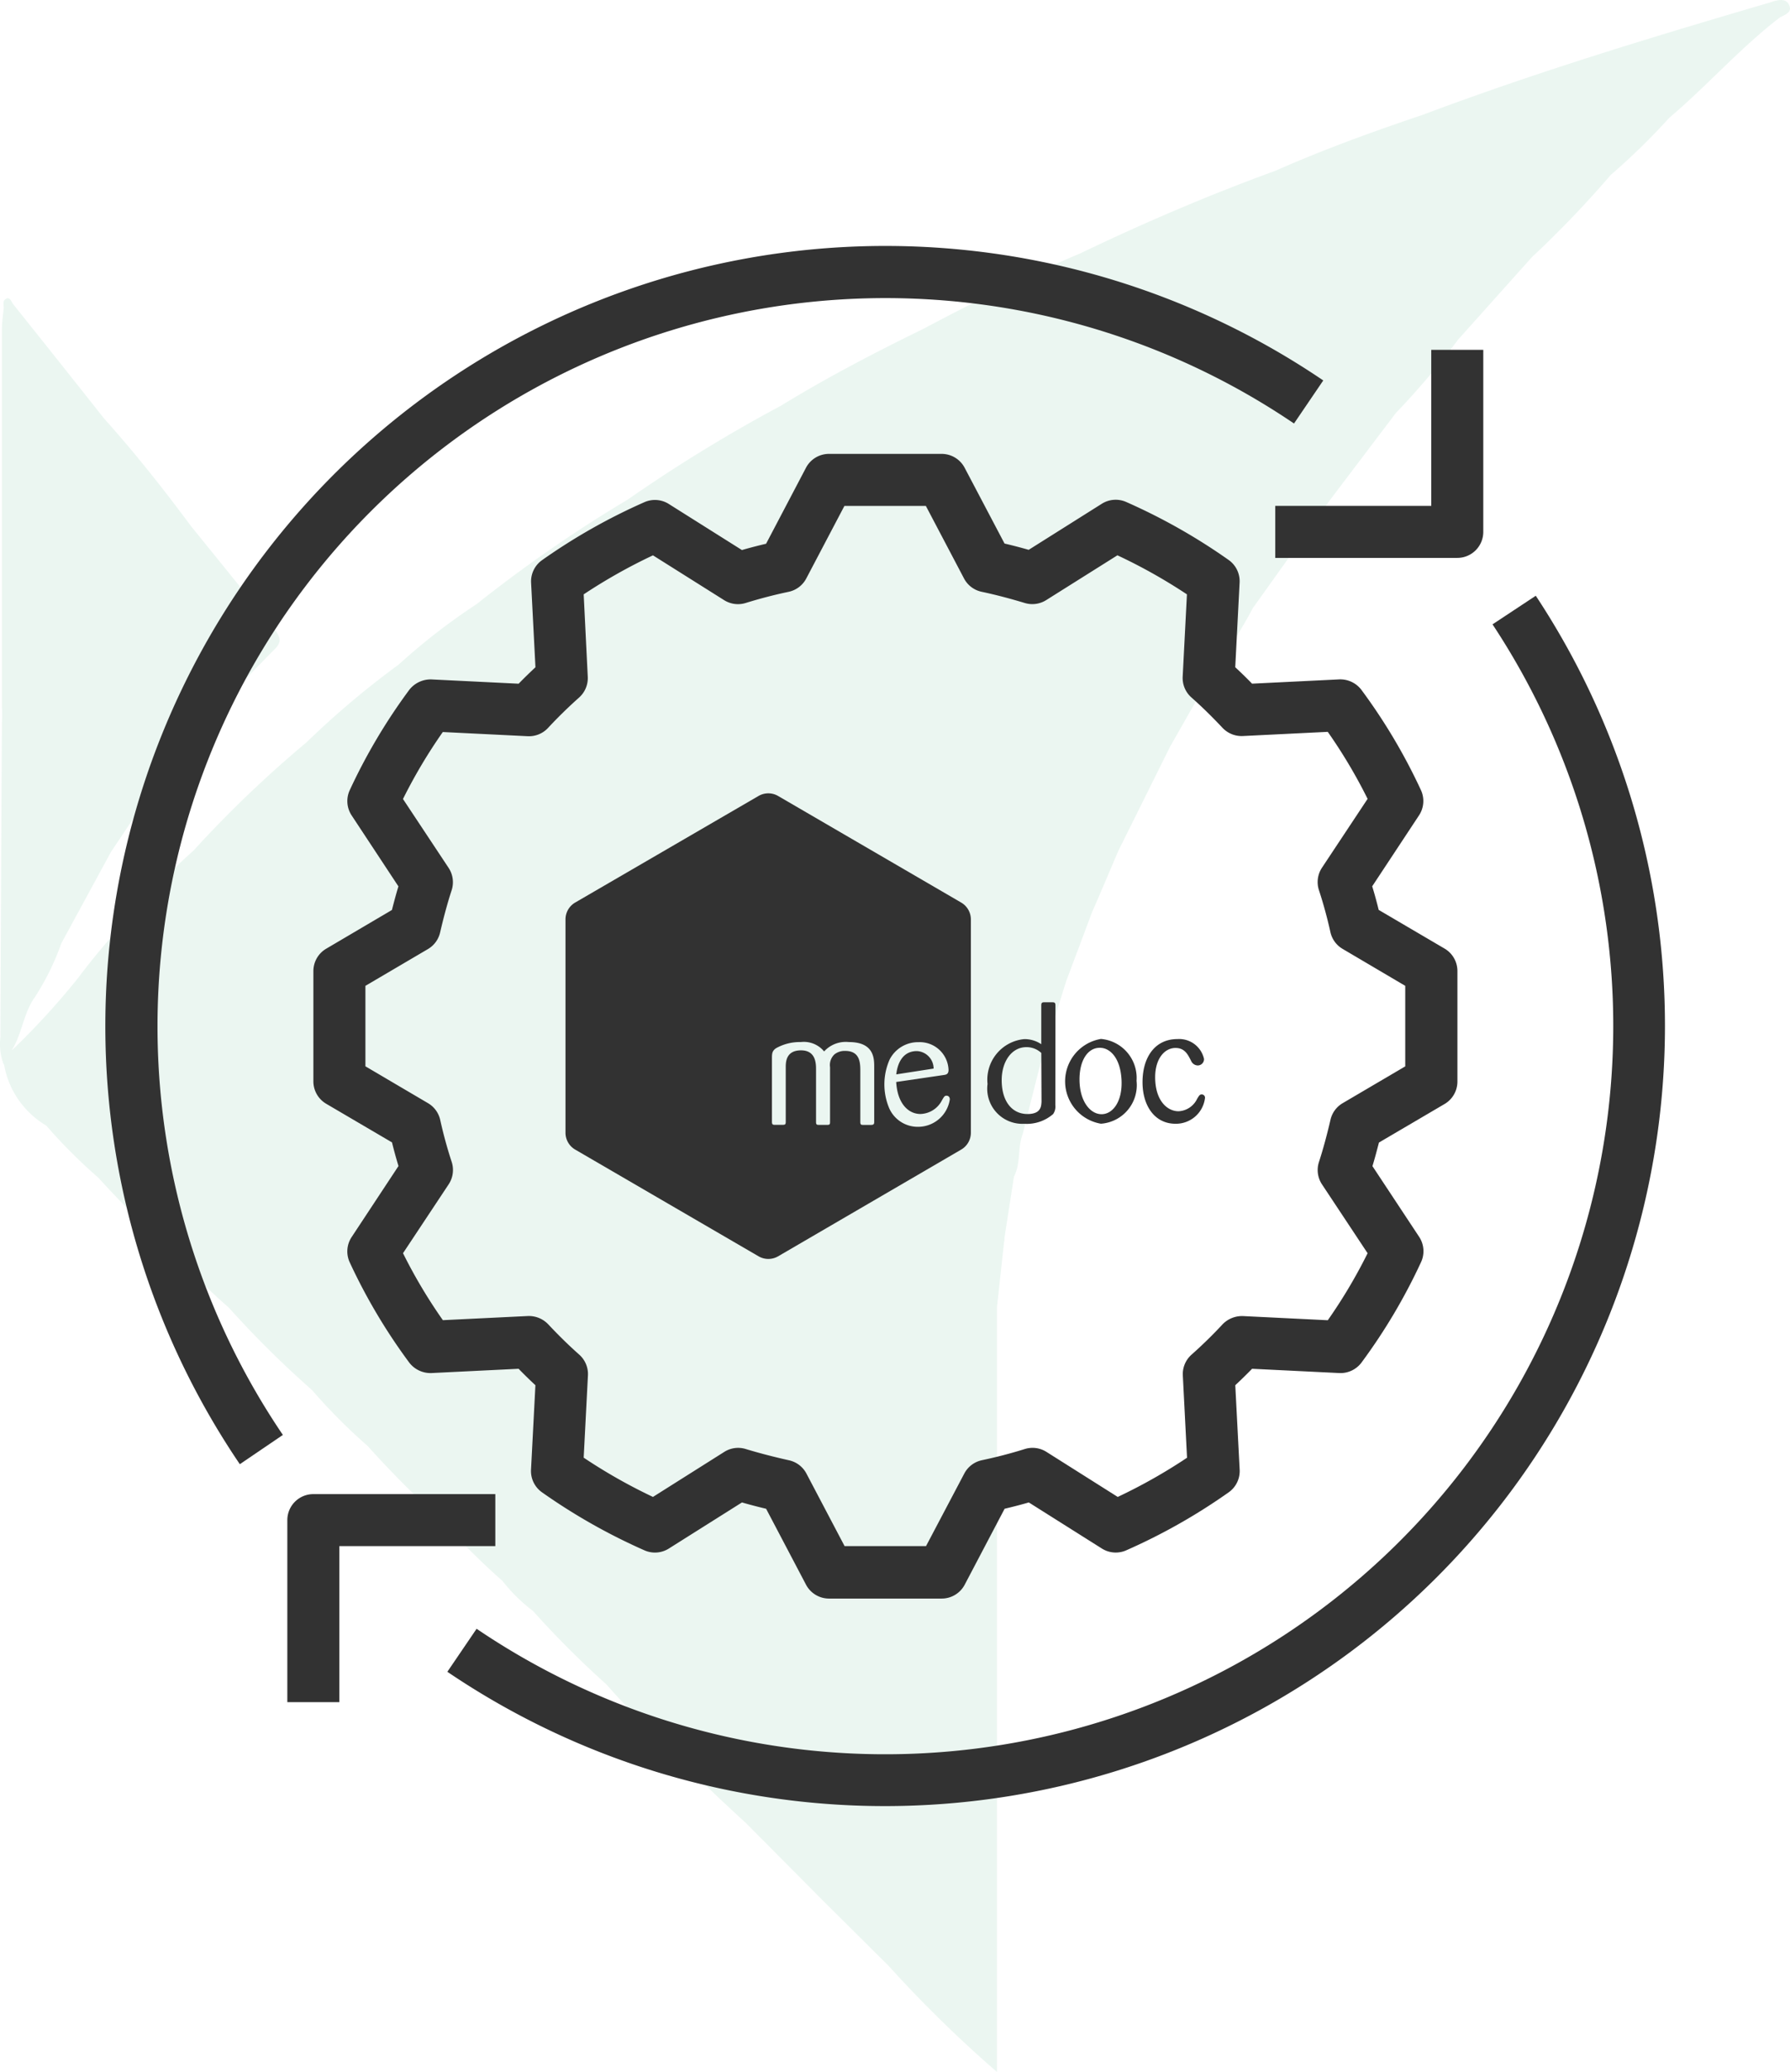 <svg xmlns="http://www.w3.org/2000/svg" width="50.984" height="59" viewBox="0 0 50.984 59">
  <g id="Group_751" data-name="Group 751" transform="translate(-862 -593)">
    <g id="Group_623" data-name="Group 623" transform="translate(3)">
      <g id="Group_534" data-name="Group 534" transform="translate(0 -7)">
        <g id="Слой_1" data-name="Слой 1" transform="translate(859 600)" opacity="0.1">
          <path id="Path_14" data-name="Path 14" d="M50.925.155c-.09-.249-.356-.164-.546-.1-3.327.975-6.649,1.979-9.894,3.2-1.413.475-2.827.987-4.2,1.594-1.894.69-3.743,1.481-5.558,2.352-1.527.645-3.011,1.371-4.472,2.151-1.382.673-2.736,1.38-4.051,2.185a43.909,43.909,0,0,0-4.367,2.674h0a39.03,39.03,0,0,0-4.3,2.974,18.041,18.041,0,0,0-2.228,1.727,24.8,24.8,0,0,0-2.623,2.213h0a32.873,32.873,0,0,0-3.223,3.087h0a11.774,11.774,0,0,0-1.433,1.5,19.15,19.15,0,0,0-1.837,2.106A21.067,21.067,0,0,1,.288,29.9c.3-.483.336-1.066.656-1.512a7.35,7.35,0,0,0,.76-1.543l1.413-2.6h0l2.007-3c.885-.933,1.764-1.871,2.669-2.787.2-.2.13-.336.017-.509L5.4,14.973h0C4.616,13.916,3.8,12.884,2.917,11.9Q1.628,10.269.33,8.647c-.054-.068-.1-.263-.249-.113-.042.042-.017.153-.02.235h0c-.02.2-.051.4-.051.608V20.124a3.364,3.364,0,0,1,0,.447c0,.045,0,.093,0,.141q-.025,4.4-.042,8.806a1.654,1.654,0,0,0,.071.721.379.379,0,0,0,.034.068,2.52,2.52,0,0,0,1.2,1.73h0a14.954,14.954,0,0,0,1.481,1.481h0a29.446,29.446,0,0,0,2.1,2.092h0A17.217,17.217,0,0,0,6.47,37.218h0a28.42,28.42,0,0,0,2.372,2.349,16.236,16.236,0,0,0,1.586,1.594,28.154,28.154,0,0,0,2.112,2.117,19.95,19.95,0,0,0,1.73,1.727,4.61,4.61,0,0,0,.862.848,27.3,27.3,0,0,0,2.1,2.1,18.236,18.236,0,0,0,1.716,1.719c.7.786,1.47,1.507,2.245,2.216l2.219,2.233,1.857,1.846a35.9,35.9,0,0,0,3.084,3.019V44.853h0V39.3h0V37.2h0c.068-.611.133-1.221.2-1.835a.7.7,0,0,0,.014-.139l.269-1.736c.2-.384.1-.828.252-1.224h0c.167-.659.331-1.317.5-1.979h0l.735-2.36.743-1.979c.249-.565.495-1.156.743-1.733h0l1.476-2.971,1.249-2.194a13.617,13.617,0,0,0,1.108-1.75l2.2-3.081,1.871-2.471a22.818,22.818,0,0,0,1.775-2.092l2.1-2.346a29.723,29.723,0,0,0,2.245-2.341,18.823,18.823,0,0,0,1.665-1.625h0c1.066-.9,1.993-1.959,3.11-2.827C50.724.42,51.007.375,50.925.155Z" transform="translate(0.044 0.013)" fill="#30a672"/>
        </g>
        <g id="Layer_2" data-name="Layer 2" transform="translate(862.005 606.998)">
          <g id="Capa_1" data-name="Capa 1" transform="translate(-0.005 0.002)">
            <path id="Path_1537" data-name="Path 1537" d="M96.218,78.085l-1.874-1.1c-.056-.226-.117-.451-.185-.672l1.333-2.019a.741.741,0,0,0,.056-.718,16.282,16.282,0,0,0-1.695-2.855.755.755,0,0,0-.631-.3l-2.485.122q-.234-.241-.479-.468l.124-2.407a.74.74,0,0,0-.313-.648,16.846,16.846,0,0,0-2.918-1.651.74.74,0,0,0-.693.051l-2.083,1.312c-.226-.065-.456-.124-.688-.179L82.553,64.4A.741.741,0,0,0,81.9,64H78.684a.74.74,0,0,0-.655.4l-1.134,2.159c-.231.054-.463.114-.688.179l-2.083-1.312a.741.741,0,0,0-.692-.052,16.836,16.836,0,0,0-2.919,1.653.741.741,0,0,0-.311.642l.124,2.407c-.164.153-.323.308-.479.468l-2.485-.122a.772.772,0,0,0-.632.3,16.336,16.336,0,0,0-1.694,2.855.741.741,0,0,0,.055.718l1.332,2.02c-.067.221-.127.446-.185.672l-1.867,1.1a.74.74,0,0,0-.37.638v3.142a.74.74,0,0,0,.365.638l1.874,1.1c.056.227.117.451.185.673L65.091,86.3a.741.741,0,0,0-.056.718,16.283,16.283,0,0,0,1.695,2.855.763.763,0,0,0,.631.3l2.485-.122q.234.241.479.468L70.2,92.921a.741.741,0,0,0,.313.648,16.91,16.91,0,0,0,2.918,1.652.74.74,0,0,0,.694-.051l2.083-1.313c.225.065.455.125.688.18l1.134,2.157a.741.741,0,0,0,.655.4H81.9a.741.741,0,0,0,.655-.4l1.134-2.157c.231-.055.463-.114.689-.18l2.082,1.313a.74.74,0,0,0,.692.051,16.77,16.77,0,0,0,2.919-1.652.741.741,0,0,0,.313-.643l-.125-2.407q.245-.228.479-.468l2.486.122a.747.747,0,0,0,.631-.3,16.343,16.343,0,0,0,1.694-2.856A.741.741,0,0,0,95.5,86.3l-1.334-2.019c.067-.221.127-.446.185-.672l1.874-1.1a.74.74,0,0,0,.361-.643V78.724A.74.74,0,0,0,96.218,78.085ZM95.1,81.44l-1.784,1.049a.74.74,0,0,0-.347.479c-.093.4-.2.805-.326,1.193a.74.74,0,0,0,.085.638h0l1.3,1.962a14.732,14.732,0,0,1-1.134,1.908l-2.419-.119a.772.772,0,0,0-.579.236c-.278.3-.577.591-.883.863a.74.74,0,0,0-.248.591l.12,2.344A15.319,15.319,0,0,1,86.911,93.7L84.88,92.417a.74.74,0,0,0-.616-.081c-.4.125-.81.232-1.224.319a.74.74,0,0,0-.5.38L81.451,95.1h-2.32l-1.086-2.064a.741.741,0,0,0-.5-.38c-.417-.093-.833-.2-1.225-.319a.735.735,0,0,0-.616.081L73.673,93.7A15.388,15.388,0,0,1,71.7,92.582l.121-2.343a.741.741,0,0,0-.249-.592c-.305-.27-.6-.561-.883-.863a.759.759,0,0,0-.579-.235l-2.421.118a14.666,14.666,0,0,1-1.135-1.907l1.3-1.961a.741.741,0,0,0,.086-.639c-.127-.388-.237-.79-.326-1.193a.74.74,0,0,0-.348-.479l-1.783-1.049V79.147L67.264,78.1a.74.74,0,0,0,.348-.479c.093-.4.2-.806.326-1.193a.74.74,0,0,0-.085-.639l-1.3-1.962a14.827,14.827,0,0,1,1.134-1.907l2.419.119a.74.74,0,0,0,.579-.236c.278-.3.577-.591.883-.864a.741.741,0,0,0,.248-.591L71.7,68a15.5,15.5,0,0,1,1.973-1.111L75.7,68.165a.74.74,0,0,0,.616.08c.4-.124.81-.231,1.224-.318a.741.741,0,0,0,.5-.38l1.086-2.065h2.32l1.086,2.064a.74.74,0,0,0,.5.38c.417.088.833.2,1.225.318a.741.741,0,0,0,.616-.08l2.029-1.276A15.38,15.38,0,0,1,88.882,68l-.121,2.343a.74.74,0,0,0,.249.593c.305.27.6.561.883.862a.748.748,0,0,0,.579.236l2.421-.119a14.674,14.674,0,0,1,1.135,1.908l-1.3,1.961a.74.74,0,0,0-.086.639c.127.387.237.789.326,1.193a.74.74,0,0,0,.348.479L95.1,79.147Z" transform="translate(-58.075 -58.076)" fill="#323232"/>
            <path id="Path_1538" data-name="Path 1538" d="M364.443,32v4.443H360v1.481h5.184a.741.741,0,0,0,.741-.741h0V32Z" transform="translate(-326.677 -29.038)" fill="#323232"/>
            <path id="Path_1539" data-name="Path 1539" d="M56.741,384a.74.74,0,0,0-.741.74h0v5.184h1.481v-4.443h4.443V384Z" transform="translate(-50.816 -348.456)" fill="#323232"/>
            <path id="Path_1540" data-name="Path 1540" d="M3.826,9.752a22.215,22.215,0,0,0,0,24.942l1.226-.833a20.737,20.737,0,0,1,28.8-28.8l.833-1.226A22.219,22.219,0,0,0,3.826,9.752Z" transform="translate(0.005 -0.002)" fill="#323232"/>
            <path id="Path_1541" data-name="Path 1541" d="M136.245,107.61l-1.236.817a20.737,20.737,0,0,1-28.936,28.6l-.833,1.225a22.218,22.218,0,0,0,31-30.641Z" transform="translate(-95.498 -97.649)" fill="#323232"/>
            <path id="Path_1542" data-name="Path 1542" d="M273.4,235.642a.37.37,0,0,1-.062.249,1.141,1.141,0,0,1-.824.278,1,1,0,0,1-1.045-1.134,1.16,1.16,0,0,1,1.045-1.277.85.85,0,0,1,.485.145v-1.094c0-.072.008-.1.084-.1h.227c.067,0,.093.01.093.093Zm-.4-1.49a.611.611,0,0,0-.428-.165c-.409,0-.7.4-.7.939,0,.619.306.965.734.965.387,0,.392-.222.4-.351Z" transform="translate(-246.341 -211.17)" fill="#323232"/>
            <path id="Path_1543" data-name="Path 1543" d="M296.333,246.394a1.224,1.224,0,0,1,0-2.414,1.114,1.114,0,0,1,1.014,1.192A1.1,1.1,0,0,1,296.333,246.394Zm-.033-2.162c-.351,0-.578.37-.578.9,0,.622.306.991.628.991s.6-.365.569-.978S296.6,244.232,296.3,244.232Z" transform="translate(-267.975 -221.397)" fill="#323232"/>
            <path id="Path_1544" data-name="Path 1544" d="M320.089,244.273c-.307,0-.579.3-.579.833,0,.654.334.969.667.969a.62.62,0,0,0,.529-.355c.057-.093.076-.124.13-.124a.093.093,0,0,1,.093.106.833.833,0,0,1-.84.729c-.591,0-.939-.511-.939-1.183,0-.712.355-1.228.991-1.228a.726.726,0,0,1,.761.566.18.18,0,0,1-.185.185.215.215,0,0,1-.185-.134C320.44,244.455,320.35,244.273,320.089,244.273Z" transform="translate(-289.608 -221.433)" fill="#323232"/>
            <path id="Path_1545" data-name="Path 1545" d="M243.957,247.71c-.36,0-.542.278-.587.663l1.064-.165A.5.5,0,0,0,243.957,247.71Z" transform="translate(-220.842 -224.781)" fill="#323232"/>
            <path id="Path_1546" data-name="Path 1546" d="M152.867,171.525l-5.213-3.034a.555.555,0,0,0-.555,0l-5.221,3.034a.555.555,0,0,0-.278.479v6.079a.555.555,0,0,0,.278.479L147.1,181.6a.555.555,0,0,0,.555,0l5.213-3.038a.555.555,0,0,0,.278-.479v-6.076A.555.555,0,0,0,152.867,171.525Zm-2.474,6.248c0,.063-.018.081-.08.085h-.236c-.058,0-.08-.009-.08-.085v-1.448c0-.236-.009-.574-.432-.574a.463.463,0,0,0-.306.1.417.417,0,0,0-.124.364v1.557c0,.063-.008.085-.076.085h-.23c-.063,0-.093,0-.093-.081v-1.494c0-.16,0-.547-.427-.547s-.436.329-.436.479v1.557c0,.072-.018.085-.093.085h-.219c-.058,0-.081-.013-.081-.085v-1.787c0-.151,0-.227.112-.307a1.373,1.373,0,0,1,.707-.178.746.746,0,0,1,.667.267.834.834,0,0,1,.706-.267c.726,0,.721.48.721.716Zm1.26.139a.889.889,0,0,1-.828-.517,1.747,1.747,0,0,1,.008-1.4.907.907,0,0,1,.823-.493.82.82,0,0,1,.854.791c0,.125-.075.134-.129.143l-1.362.2c.036.622.352.911.69.911a.711.711,0,0,0,.614-.391c.062-.106.076-.13.13-.13.027,0,.093.014.093.107A.914.914,0,0,1,151.652,177.912Z" transform="translate(-128.493 -152.827)" fill="#323232"/>
          </g>
        </g>
      </g>
    </g>
  </g>
</svg>
